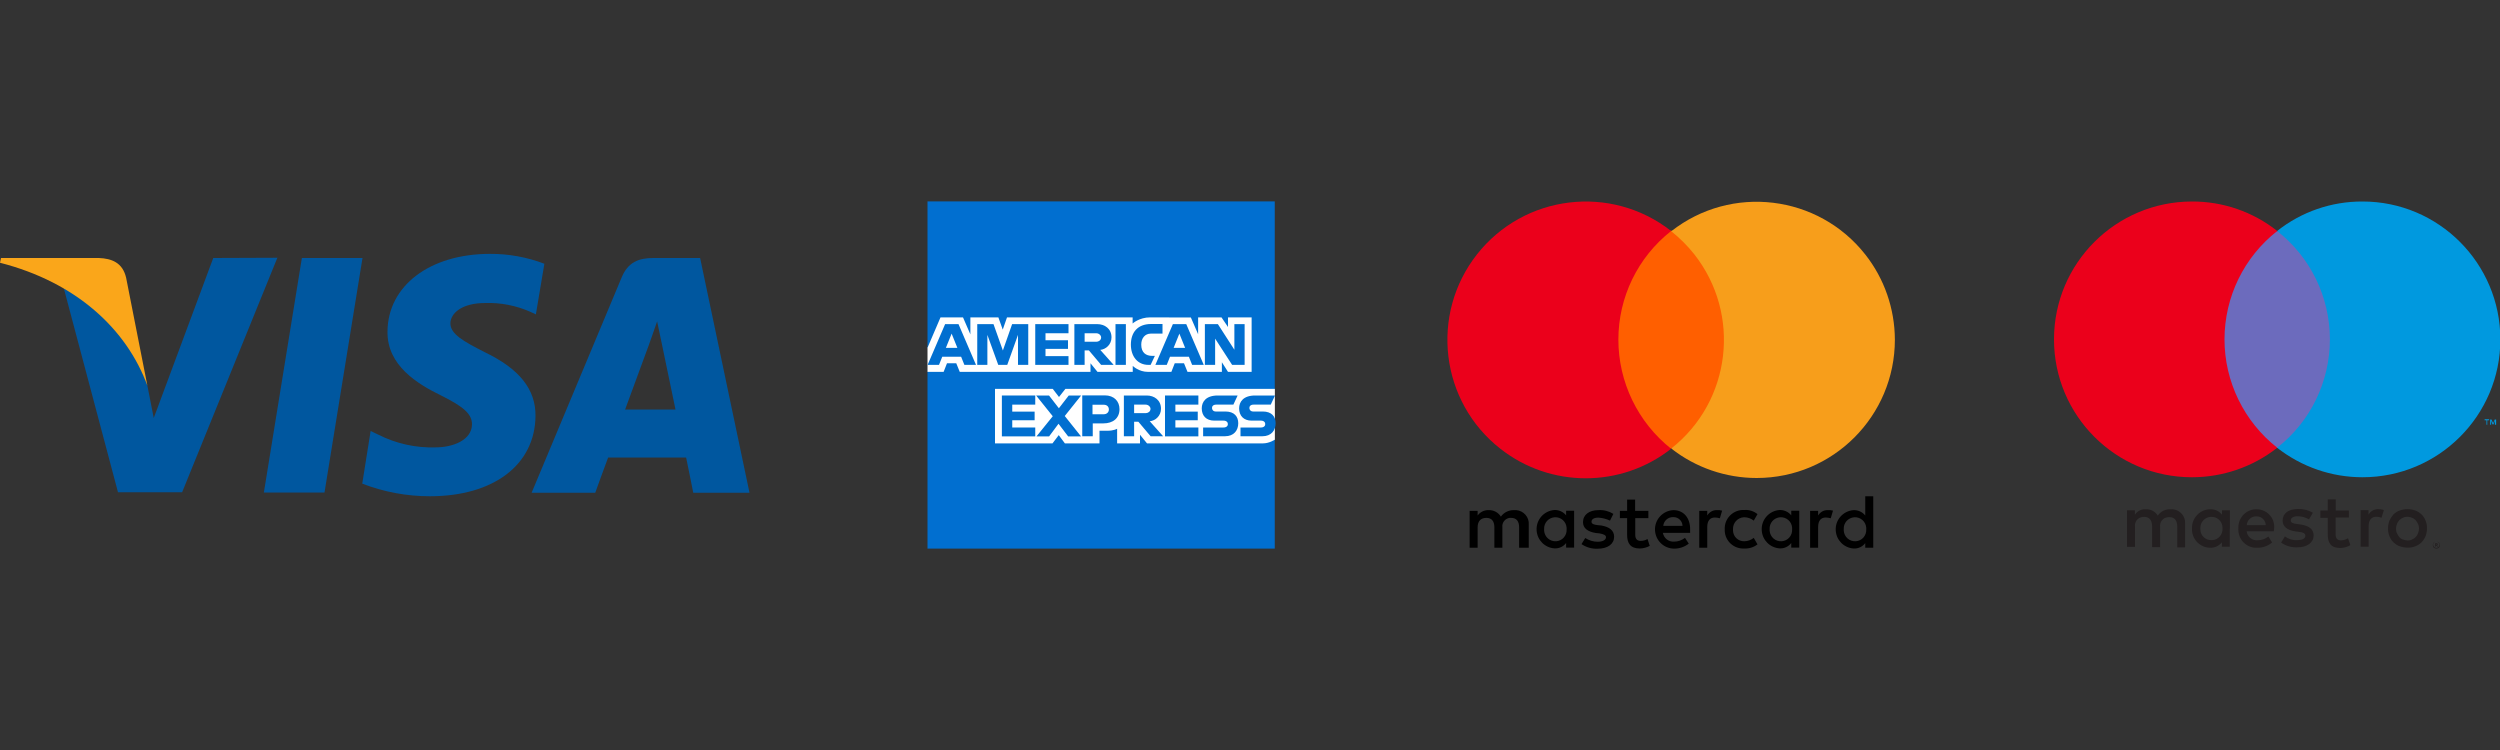 <?xml version="1.0" encoding="utf-8"?>
<!-- Generator: Adobe Illustrator 25.0.1, SVG Export Plug-In . SVG Version: 6.00 Build 0)  -->
<svg version="1.1" id="Ebene_1" xmlns="http://www.w3.org/2000/svg" xmlns:xlink="http://www.w3.org/1999/xlink" x="0px" y="0px"
	 viewBox="0 0 200 60" style="enable-background:new 0 0 200 60;" xml:space="preserve">
<rect x="0" y="0" width="200" height="60" fill="#333333" stroke="none"/>
<style type="text/css">
	.st0{fill:#00579F;}
	.st1{fill:#FAA61A;}
	.st2{fill:#016FD0;}
	.st3{fill:#FFFFFF;}
	.st4{fill:#FF5F00;}
	.st5{fill:#EB001B;}
	.st6{fill:#F79E1B;}
	.st7{fill:#0099DF;}
	.st8{fill:#6C6BBD;}
	.st9{fill:#231F20;}
</style>
<g>
	<polygon class="st0" points="25.96,39.4 21.11,39.4 24.15,20.64 29,20.64 	"/>
	<path class="st0" d="M43.55,21.1c-1.39-0.53-2.87-0.8-4.36-0.79c-4.8,0-8.17,2.55-8.19,6.22c-0.04,2.71,2.41,4.19,4.25,5.09
		c1.88,0.93,2.51,1.52,2.51,2.33c-0.02,1.26-1.52,1.84-2.92,1.84c-1.58,0.05-3.15-0.3-4.56-1.01l-0.63-0.3l-0.67,4.21
		c1.73,0.67,3.56,1.01,5.41,1.01c5.09,0,8.41-2.51,8.45-6.42c0.02-2.13-1.28-3.77-4.07-5.11c-1.7-0.87-2.74-1.44-2.74-2.31
		c0.02-0.79,0.89-1.62,2.8-1.62c1.24-0.04,2.48,0.21,3.61,0.71l0.43,0.2L43.55,21.1L43.55,21.1z"/>
	<path class="st0" d="M50.01,32.76c0.4-1.09,1.93-5.25,1.93-5.25c-0.02,0.04,0.4-1.11,0.63-1.8l0.34,1.62c0,0,0.93,4.5,1.13,5.43
		H50.01z M56.01,20.64h-3.75c-1.17,0-2.03,0.34-2.53,1.56l-7.2,17.22h5.09c0,0,0.83-2.31,1.03-2.82h6.24
		c0.14,0.65,0.57,2.82,0.57,2.82h4.5L56.01,20.64L56.01,20.64z"/>
	<path class="st0" d="M17.06,20.64L12.3,33.44l-0.51-2.59c-0.89-3-3.63-6.26-6.71-7.88l4.36,16.41h5.13l7.62-18.76L17.06,20.64
		L17.06,20.64z"/>
	<path class="st1" d="M7.9,20.64H0.08L0,21.02c6.1,1.56,10.13,5.31,11.79,9.83l-1.7-8.63C9.81,21.01,8.94,20.68,7.9,20.64L7.9,20.64
		z"/>
</g>
<g>
	<polygon class="st2" points="74.2,16.11 101.98,16.11 101.98,31.11 100.6,33.25 101.98,35.17 101.98,43.89 74.2,43.89 74.2,29.75 
		75.06,28.77 74.2,27.82 	"/>
	<path class="st3" d="M79.6,35.47v-4.36h4.62l0.5,0.65l0.51-0.65h16.76v4.06c0,0-0.44,0.3-0.95,0.3h-9.28l-0.56-0.69v0.69h-1.83
		v-1.17c0,0-0.25,0.16-0.79,0.16h-0.62v1.01h-2.77l-0.49-0.66l-0.5,0.66H79.6z"/>
	<path class="st3" d="M74.2,27.82l1.04-2.43h1.8l0.59,1.36v-1.36h2.24l0.35,0.98l0.34-0.98h10.05v0.49c0,0,0.53-0.49,1.4-0.49
		l3.26,0.01l0.58,1.34v-1.35h1.87l0.52,0.77v-0.77h1.89v4.36h-1.89l-0.49-0.77v0.77h-2.75l-0.28-0.69h-0.74l-0.27,0.69h-1.87
		c-0.75,0-1.22-0.48-1.22-0.48v0.48H87.8l-0.56-0.69v0.69H76.78l-0.28-0.69h-0.74l-0.27,0.69H74.2V27.82z"/>
	<path class="st2" d="M75.61,25.93l-1.4,3.26h0.91l0.26-0.65h1.51l0.26,0.65h0.93l-1.4-3.26H75.61z M76.13,26.69l0.46,1.14h-0.92
		L76.13,26.69z"/>
	<polygon class="st2" points="78.18,29.19 78.18,25.93 79.48,25.93 80.23,28.04 80.97,25.93 82.26,25.93 82.26,29.19 81.44,29.19 
		81.44,26.79 80.58,29.19 79.86,29.19 78.99,26.79 78.99,29.19 	"/>
	<polygon class="st2" points="82.82,29.19 82.82,25.93 85.48,25.93 85.48,26.66 83.64,26.66 83.64,27.22 85.44,27.22 85.44,27.91 
		83.64,27.91 83.64,28.49 85.48,28.49 85.48,29.19 	"/>
	<path class="st2" d="M85.95,25.93v3.26h0.82v-1.16h0.34l0.98,1.16h1l-1.07-1.2c0.44-0.04,0.9-0.42,0.9-1
		c0-0.69-0.54-1.06-1.14-1.06H85.95z M86.77,26.66h0.93c0.22,0,0.39,0.17,0.39,0.34c0,0.22-0.21,0.34-0.37,0.34h-0.95V26.66z"/>
	<rect x="89.24" y="25.93" class="st2" width="0.83" height="3.26"/>
	<path class="st2" d="M92.05,29.19h-0.18c-0.87,0-1.4-0.69-1.4-1.62c0-0.96,0.52-1.65,1.62-1.65H93v0.77h-0.94
		c-0.45,0-0.76,0.35-0.76,0.88c0,0.63,0.36,0.9,0.88,0.9h0.21L92.05,29.19z"/>
	<path class="st2" d="M93.83,25.93l-1.4,3.26h0.91l0.26-0.65h1.51l0.26,0.65h0.93l-1.4-3.26H93.83z M94.35,26.69l0.46,1.14h-0.92
		L94.35,26.69z"/>
	<polygon class="st2" points="96.39,29.19 96.39,25.93 97.43,25.93 98.75,27.98 98.75,25.93 99.57,25.93 99.57,29.19 98.57,29.19 
		97.21,27.09 97.21,29.19 	"/>
	<polygon class="st2" points="80.15,34.91 80.15,31.64 82.82,31.64 82.82,32.37 80.98,32.37 80.98,32.93 82.77,32.93 82.77,33.62 
		80.98,33.62 80.98,34.2 82.82,34.2 82.82,34.91 	"/>
	<polygon class="st2" points="93.2,34.91 93.2,31.64 95.87,31.64 95.87,32.37 94.03,32.37 94.03,32.93 95.82,32.93 95.82,33.62 
		94.03,33.62 94.03,34.2 95.87,34.2 95.87,34.91 	"/>
	<polygon class="st2" points="82.92,34.91 84.22,33.3 82.89,31.64 83.92,31.64 84.71,32.66 85.5,31.64 86.49,31.64 85.18,33.28 
		86.48,34.91 85.45,34.91 84.68,33.9 83.93,34.91 	"/>
	<path class="st2" d="M86.58,31.64v3.26h0.84v-1.03h0.86c0.73,0,1.28-0.39,1.28-1.14c0-0.62-0.43-1.1-1.17-1.1H86.58z M87.41,32.38
		h0.9c0.23,0,0.4,0.14,0.4,0.38c0,0.22-0.17,0.38-0.41,0.38h-0.9V32.38z"/>
	<path class="st2" d="M89.91,31.64v3.26h0.82v-1.16h0.34l0.98,1.16h1l-1.07-1.2c0.44-0.04,0.9-0.42,0.9-1
		c0-0.69-0.54-1.06-1.14-1.06H89.91z M90.72,32.37h0.93c0.22,0,0.39,0.17,0.39,0.34c0,0.22-0.21,0.34-0.37,0.34h-0.94V32.37z"/>
	<path class="st2" d="M96.25,34.91V34.2h1.63c0.24,0,0.35-0.13,0.35-0.27c0-0.14-0.1-0.28-0.35-0.28h-0.74c-0.64,0-1-0.39-1-0.98
		c0-0.52,0.33-1.03,1.28-1.03h1.59l-0.34,0.73h-1.37c-0.26,0-0.34,0.14-0.34,0.27c0,0.14,0.1,0.28,0.3,0.28h0.77
		c0.72,0,1.03,0.41,1.03,0.94c0,0.57-0.35,1.04-1.06,1.04H96.25z"/>
	<path class="st2" d="M99.24,34.91V34.2h1.63c0.24,0,0.35-0.13,0.35-0.27c0-0.14-0.1-0.28-0.35-0.28h-0.74c-0.64,0-1-0.39-1-0.98
		c0-0.52,0.33-1.03,1.28-1.03h1.59l-0.34,0.73h-1.37c-0.26,0-0.34,0.14-0.34,0.27c0,0.14,0.1,0.28,0.3,0.28h0.77
		c0.72,0,1.03,0.41,1.03,0.94c0,0.57-0.35,1.04-1.06,1.04H99.24z"/>
</g>
<g>
	<path d="M122.3,43.82v-1.84c0.05-0.6-0.4-1.12-1-1.17c-0.06,0-0.12,0-0.18,0c-0.41-0.01-0.81,0.18-1.05,0.52
		c-0.21-0.34-0.59-0.54-0.99-0.52c-0.34-0.01-0.67,0.15-0.87,0.43v-0.37h-0.64v2.95h0.64v-1.63c0-0.52,0.27-0.76,0.7-0.76
		s0.64,0.27,0.64,0.76v1.63h0.64v-1.63c-0.05-0.37,0.21-0.71,0.58-0.76l0.12,0c0.43,0,0.64,0.27,0.64,0.76v1.63L122.3,43.82
		L122.3,43.82z M131.86,40.87h-1.05v-0.9h-0.64v0.9h-0.58v0.58h0.58v1.35c0,0.67,0.27,1.08,1.02,1.08c0.28-0.01,0.55-0.08,0.79-0.21
		l-0.18-0.55c-0.16,0.1-0.35,0.15-0.55,0.15c-0.3,0-0.43-0.18-0.43-0.49v-1.33h1.05v-0.59H131.86z M137.34,40.81
		c-0.31-0.01-0.6,0.16-0.76,0.43v-0.37h-0.64v2.95h0.64v-1.66c0-0.49,0.21-0.76,0.61-0.76c0.13,0,0.27,0.03,0.4,0.06l0.18-0.61
		C137.63,40.81,137.48,40.8,137.34,40.81L137.34,40.81z M129.07,41.11c-0.36-0.22-0.78-0.33-1.2-0.3c-0.73,0-1.23,0.37-1.23,0.96
		c0,0.49,0.37,0.76,1.02,0.87l0.3,0.03c0.33,0.06,0.52,0.15,0.52,0.3c0,0.21-0.24,0.37-0.67,0.37c-0.35,0-0.7-0.11-0.99-0.3
		l-0.3,0.49c0.37,0.25,0.81,0.38,1.26,0.37c0.87,0,1.35-0.4,1.35-0.96c0-0.52-0.4-0.79-1.02-0.9l-0.3-0.03
		c-0.27-0.03-0.49-0.09-0.49-0.27c0-0.21,0.21-0.33,0.55-0.33c0.32,0.02,0.64,0.1,0.93,0.24L129.07,41.11L129.07,41.11z
		 M146.21,40.81c-0.31-0.01-0.6,0.16-0.76,0.43v-0.37h-0.64v2.95h0.64v-1.66c0-0.49,0.21-0.76,0.61-0.76c0.13,0,0.27,0.03,0.4,0.06
		l0.18-0.61C146.5,40.81,146.36,40.8,146.21,40.81L146.21,40.81z M137.98,42.34c-0.04,0.81,0.59,1.5,1.4,1.54c0.06,0,0.11,0,0.17,0
		c0.38,0.02,0.75-0.1,1.05-0.33l-0.3-0.52c-0.22,0.17-0.48,0.27-0.76,0.27c-0.49,0.01-0.89-0.37-0.9-0.86l0-0.1
		c-0.02-0.5,0.36-0.93,0.87-0.96l0.03,0c0.28,0,0.55,0.1,0.76,0.27l0.3-0.52c-0.3-0.24-0.67-0.36-1.05-0.33
		c-0.81-0.05-1.52,0.57-1.57,1.38C137.98,42.24,137.97,42.29,137.98,42.34z M143.94,42.34v-1.48h-0.64v0.37
		c-0.22-0.28-0.57-0.44-0.93-0.43c-0.85,0.06-1.49,0.79-1.43,1.64c0.05,0.77,0.66,1.38,1.43,1.43c0.36,0.02,0.71-0.14,0.93-0.43
		v0.37h0.64V42.34z M141.57,42.34c-0.03-0.5,0.34-0.92,0.84-0.96c0.5-0.03,0.93,0.34,0.96,0.84v0.12c0.03,0.5-0.34,0.93-0.84,0.96
		c-0.5,0.03-0.92-0.34-0.96-0.84V42.34z M133.87,40.81c-0.85,0.04-1.51,0.76-1.47,1.61c0.04,0.81,0.69,1.45,1.5,1.47
		c0.43,0.01,0.86-0.13,1.2-0.4l-0.3-0.46c-0.25,0.19-0.55,0.3-0.87,0.3c-0.44,0.03-0.82-0.27-0.9-0.7h2.18v-0.24
		C135.23,41.43,134.69,40.81,133.87,40.81L133.87,40.81z M133.87,41.37c0.39-0.01,0.72,0.3,0.73,0.69v0.01h-1.54
		C133.1,41.66,133.45,41.35,133.87,41.37z M149.86,42.34V39.7h-0.64v1.54c-0.22-0.28-0.57-0.44-0.93-0.43
		c-0.85,0.06-1.49,0.79-1.43,1.64c0.05,0.77,0.66,1.38,1.43,1.43c0.36,0.02,0.71-0.14,0.93-0.43v0.37h0.64L149.86,42.34
		L149.86,42.34z M147.5,42.34c-0.03-0.5,0.34-0.92,0.84-0.96c0.5-0.03,0.92,0.34,0.96,0.84v0.12c0.03,0.5-0.34,0.93-0.84,0.96
		c-0.5,0.03-0.92-0.34-0.96-0.84V42.34z M125.93,42.34v-1.48h-0.64v0.37c-0.22-0.28-0.57-0.44-0.93-0.43
		c-0.85,0.06-1.49,0.79-1.43,1.64c0.05,0.77,0.66,1.38,1.43,1.43c0.36,0.02,0.71-0.14,0.93-0.43v0.37h0.64V42.34z M123.53,42.34
		c-0.03-0.5,0.34-0.92,0.84-0.96c0.5-0.03,0.92,0.34,0.96,0.84v0.12c0.03,0.5-0.34,0.93-0.84,0.96c-0.5,0.03-0.92-0.34-0.96-0.84
		V42.34z"/>
	<rect x="128.84" y="18.46" class="st4" width="9.68" height="17.4"/>
	<path class="st5" d="M129.47,27.17c0-3.39,1.55-6.59,4.22-8.69c-4.81-3.77-11.76-2.93-15.54,1.88c-3.77,4.81-2.93,11.77,1.88,15.54
		c4.01,3.15,9.65,3.15,13.66,0C131.02,33.78,129.47,30.56,129.47,27.17z"/>
	<path class="st6" d="M151.59,27.17c0,6.11-4.94,11.06-11.05,11.07c-2.48,0-4.89-0.83-6.84-2.36c4.8-3.78,5.62-10.74,1.84-15.54
		c-0.54-0.68-1.16-1.3-1.84-1.84c4.8-3.77,11.76-2.93,15.53,1.87C150.75,22.3,151.58,24.7,151.59,27.17z"/>
</g>
<g>
	<path class="st7" d="M199.69,33.98v-0.42h-0.11l-0.13,0.29l-0.13-0.29h-0.11v0.42h0.08v-0.32l0.11,0.29h0.08l0.11-0.29v0.32H199.69
		z M198.98,33.98v-0.36h0.15v-0.08h-0.36v0.08h0.15v0.36H198.98z"/>
	<rect x="177.35" y="18.49" class="st8" width="9.65" height="17.35"/>
	<path class="st5" d="M177.96,27.15c0-3.39,1.56-6.59,4.22-8.67c-1.94-1.54-4.35-2.37-6.83-2.36c-6.09,0.01-11.03,4.94-11.03,11.03
		c0,6.09,4.94,11.03,11.03,11.03c2.48,0,4.88-0.83,6.83-2.36C179.52,33.73,177.96,30.53,177.96,27.15"/>
	<path class="st7" d="M200.03,27.15c0,6.09-4.94,11.03-11.03,11.03c-2.48,0-4.88-0.83-6.83-2.36c2.67-2.09,4.22-5.29,4.22-8.67
		c0-3.39-1.56-6.59-4.22-8.67c1.94-1.54,4.35-2.37,6.83-2.36C195.09,16.12,200.02,21.06,200.03,27.15"/>
	<path class="st9" d="M190.25,40.73c0.16,0,0.31,0.02,0.46,0.08l-0.19,0.61c-0.13-0.05-0.26-0.08-0.4-0.08
		c-0.42,0-0.63,0.27-0.63,0.76v1.64h-0.64v-2.93h0.63v0.36C189.64,40.89,189.94,40.73,190.25,40.73 M187.9,41.4h-1.05v1.33
		c0,0.29,0.1,0.5,0.42,0.5c0.2-0.01,0.4-0.06,0.57-0.17l0.19,0.55c-0.24,0.15-0.52,0.22-0.8,0.23c-0.76,0-1.01-0.4-1.01-1.08v-1.33
		h-0.59v-0.59h0.59v-0.89h0.64v0.89h1.05v0.57L187.9,41.4z M179.74,42.01c0.03-0.41,0.37-0.72,0.78-0.7c0.4-0.01,0.73,0.31,0.74,0.7
		H179.74z M181.93,42.28c0.08-0.77-0.49-1.46-1.26-1.53l-0.13-0.01c-0.79-0.02-1.45,0.61-1.47,1.41l0,0.13
		c-0.05,0.8,0.55,1.49,1.35,1.54c0.05,0,0.1,0,0.15,0c0.44,0.01,0.86-0.14,1.2-0.42l-0.3-0.48c-0.24,0.19-0.54,0.3-0.86,0.3
		c-0.44,0.04-0.83-0.28-0.88-0.72h2.17C181.92,42.43,181.93,42.35,181.93,42.28 M184.72,41.55c-0.28-0.16-0.59-0.25-0.91-0.25
		c-0.34,0-0.55,0.13-0.55,0.34c0,0.19,0.23,0.25,0.5,0.28l0.3,0.04c0.64,0.1,1.03,0.36,1.03,0.88c0,0.55-0.5,0.95-1.33,0.95
		c-0.45,0.01-0.9-0.12-1.27-0.38l0.3-0.5c0.28,0.21,0.62,0.32,0.97,0.3c0.44,0,0.67-0.13,0.67-0.36c0-0.17-0.17-0.27-0.51-0.3
		l-0.3-0.04c-0.64-0.1-1.01-0.38-1.01-0.86c0-0.59,0.48-0.93,1.22-0.93c0.42-0.02,0.84,0.09,1.2,0.3L184.72,41.55z M192.6,41.34
		c-0.12,0-0.25,0.02-0.36,0.08c-0.11,0.04-0.21,0.11-0.29,0.19c-0.09,0.09-0.15,0.19-0.19,0.3c-0.05,0.12-0.07,0.25-0.08,0.38
		c0,0.13,0.02,0.26,0.08,0.38c0.05,0.11,0.12,0.21,0.19,0.3c0.07,0.09,0.17,0.16,0.29,0.19c0.12,0.05,0.24,0.07,0.36,0.08
		c0.12,0,0.25-0.02,0.36-0.08c0.11-0.04,0.21-0.11,0.29-0.19c0.08-0.09,0.15-0.19,0.19-0.3c0.05-0.12,0.07-0.25,0.08-0.38
		c0-0.13-0.02-0.26-0.08-0.38c-0.05-0.11-0.12-0.21-0.19-0.3c-0.08-0.08-0.18-0.15-0.29-0.19C192.85,41.37,192.72,41.34,192.6,41.34
		 M192.6,40.73c0.21,0,0.43,0.04,0.63,0.11c0.19,0.07,0.35,0.18,0.5,0.32c0.14,0.14,0.25,0.31,0.32,0.5
		c0.08,0.19,0.11,0.4,0.11,0.61c0,0.21-0.04,0.41-0.11,0.61c-0.07,0.18-0.18,0.35-0.32,0.5c-0.14,0.14-0.31,0.25-0.5,0.32
		c-0.2,0.08-0.41,0.12-0.63,0.11c-0.21,0-0.43-0.04-0.63-0.11c-0.19-0.07-0.35-0.18-0.5-0.32c-0.14-0.14-0.25-0.31-0.32-0.5
		c-0.08-0.19-0.11-0.4-0.11-0.61c0-0.21,0.04-0.42,0.11-0.61c0.08-0.18,0.19-0.35,0.32-0.5c0.14-0.14,0.31-0.25,0.5-0.32
		C192.17,40.77,192.38,40.73,192.6,40.73 M176.03,42.28c-0.03-0.48,0.34-0.9,0.82-0.93l0.07,0c0.48-0.01,0.87,0.37,0.88,0.85l0,0.08
		c0.03,0.48-0.33,0.9-0.82,0.93l-0.06,0c-0.48,0.02-0.88-0.36-0.89-0.84L176.03,42.28 M178.39,42.28v-1.46h-0.63v0.36
		c-0.22-0.29-0.57-0.45-0.93-0.44c-0.81,0-1.47,0.67-1.47,1.48l0,0.06c-0.04,0.81,0.59,1.5,1.4,1.54l0.06,0
		c0.36,0.01,0.71-0.15,0.93-0.44v0.36h0.63V42.28z M174.81,43.74v-1.84c0.04-0.6-0.41-1.12-1.01-1.16c-0.05,0-0.1,0-0.15,0
		c-0.41-0.02-0.8,0.17-1.03,0.51c-0.2-0.34-0.58-0.53-0.97-0.51c-0.34-0.02-0.67,0.15-0.86,0.44v-0.36h-0.63v2.93h0.64v-1.62
		c-0.05-0.38,0.21-0.72,0.59-0.77c0.05-0.01,0.09-0.01,0.14-0.01c0.42,0,0.64,0.27,0.64,0.78v1.64h0.64v-1.62
		c-0.05-0.38,0.21-0.72,0.59-0.77c0.05-0.01,0.09-0.01,0.14-0.01c0.44,0,0.64,0.27,0.64,0.78v1.64h0.61L174.81,43.74z"/>
	<path class="st9" d="M194.86,43.52v0.08h0.11l0.02-0.02l-0.02-0.02h-0.11V43.52z M194.93,43.47l0.08,0.02l0.02,0.06l-0.02,0.06
		l-0.06,0.02l0.1,0.1h-0.08l-0.08-0.1h-0.02v0.1h-0.06v-0.27h0.11V43.47z M194.91,43.83l0.09-0.02l0.08-0.06l0.06-0.08l0.02-0.1
		l-0.02-0.09l-0.06-0.08l-0.08-0.06l-0.09-0.02l-0.1,0.02l-0.08,0.06l-0.06,0.08l-0.02,0.09l0.02,0.1l0.06,0.08l0.08,0.06
		L194.91,43.83 M194.91,43.32l0.11,0.02l0.1,0.06l0.06,0.1l0.02,0.11l-0.02,0.11l-0.06,0.09l-0.1,0.06l-0.11,0.02l-0.11-0.02
		l-0.1-0.06l-0.06-0.09l-0.02-0.11l0.02-0.11l0.06-0.1l0.1-0.06L194.91,43.32"/>
</g>
</svg>
